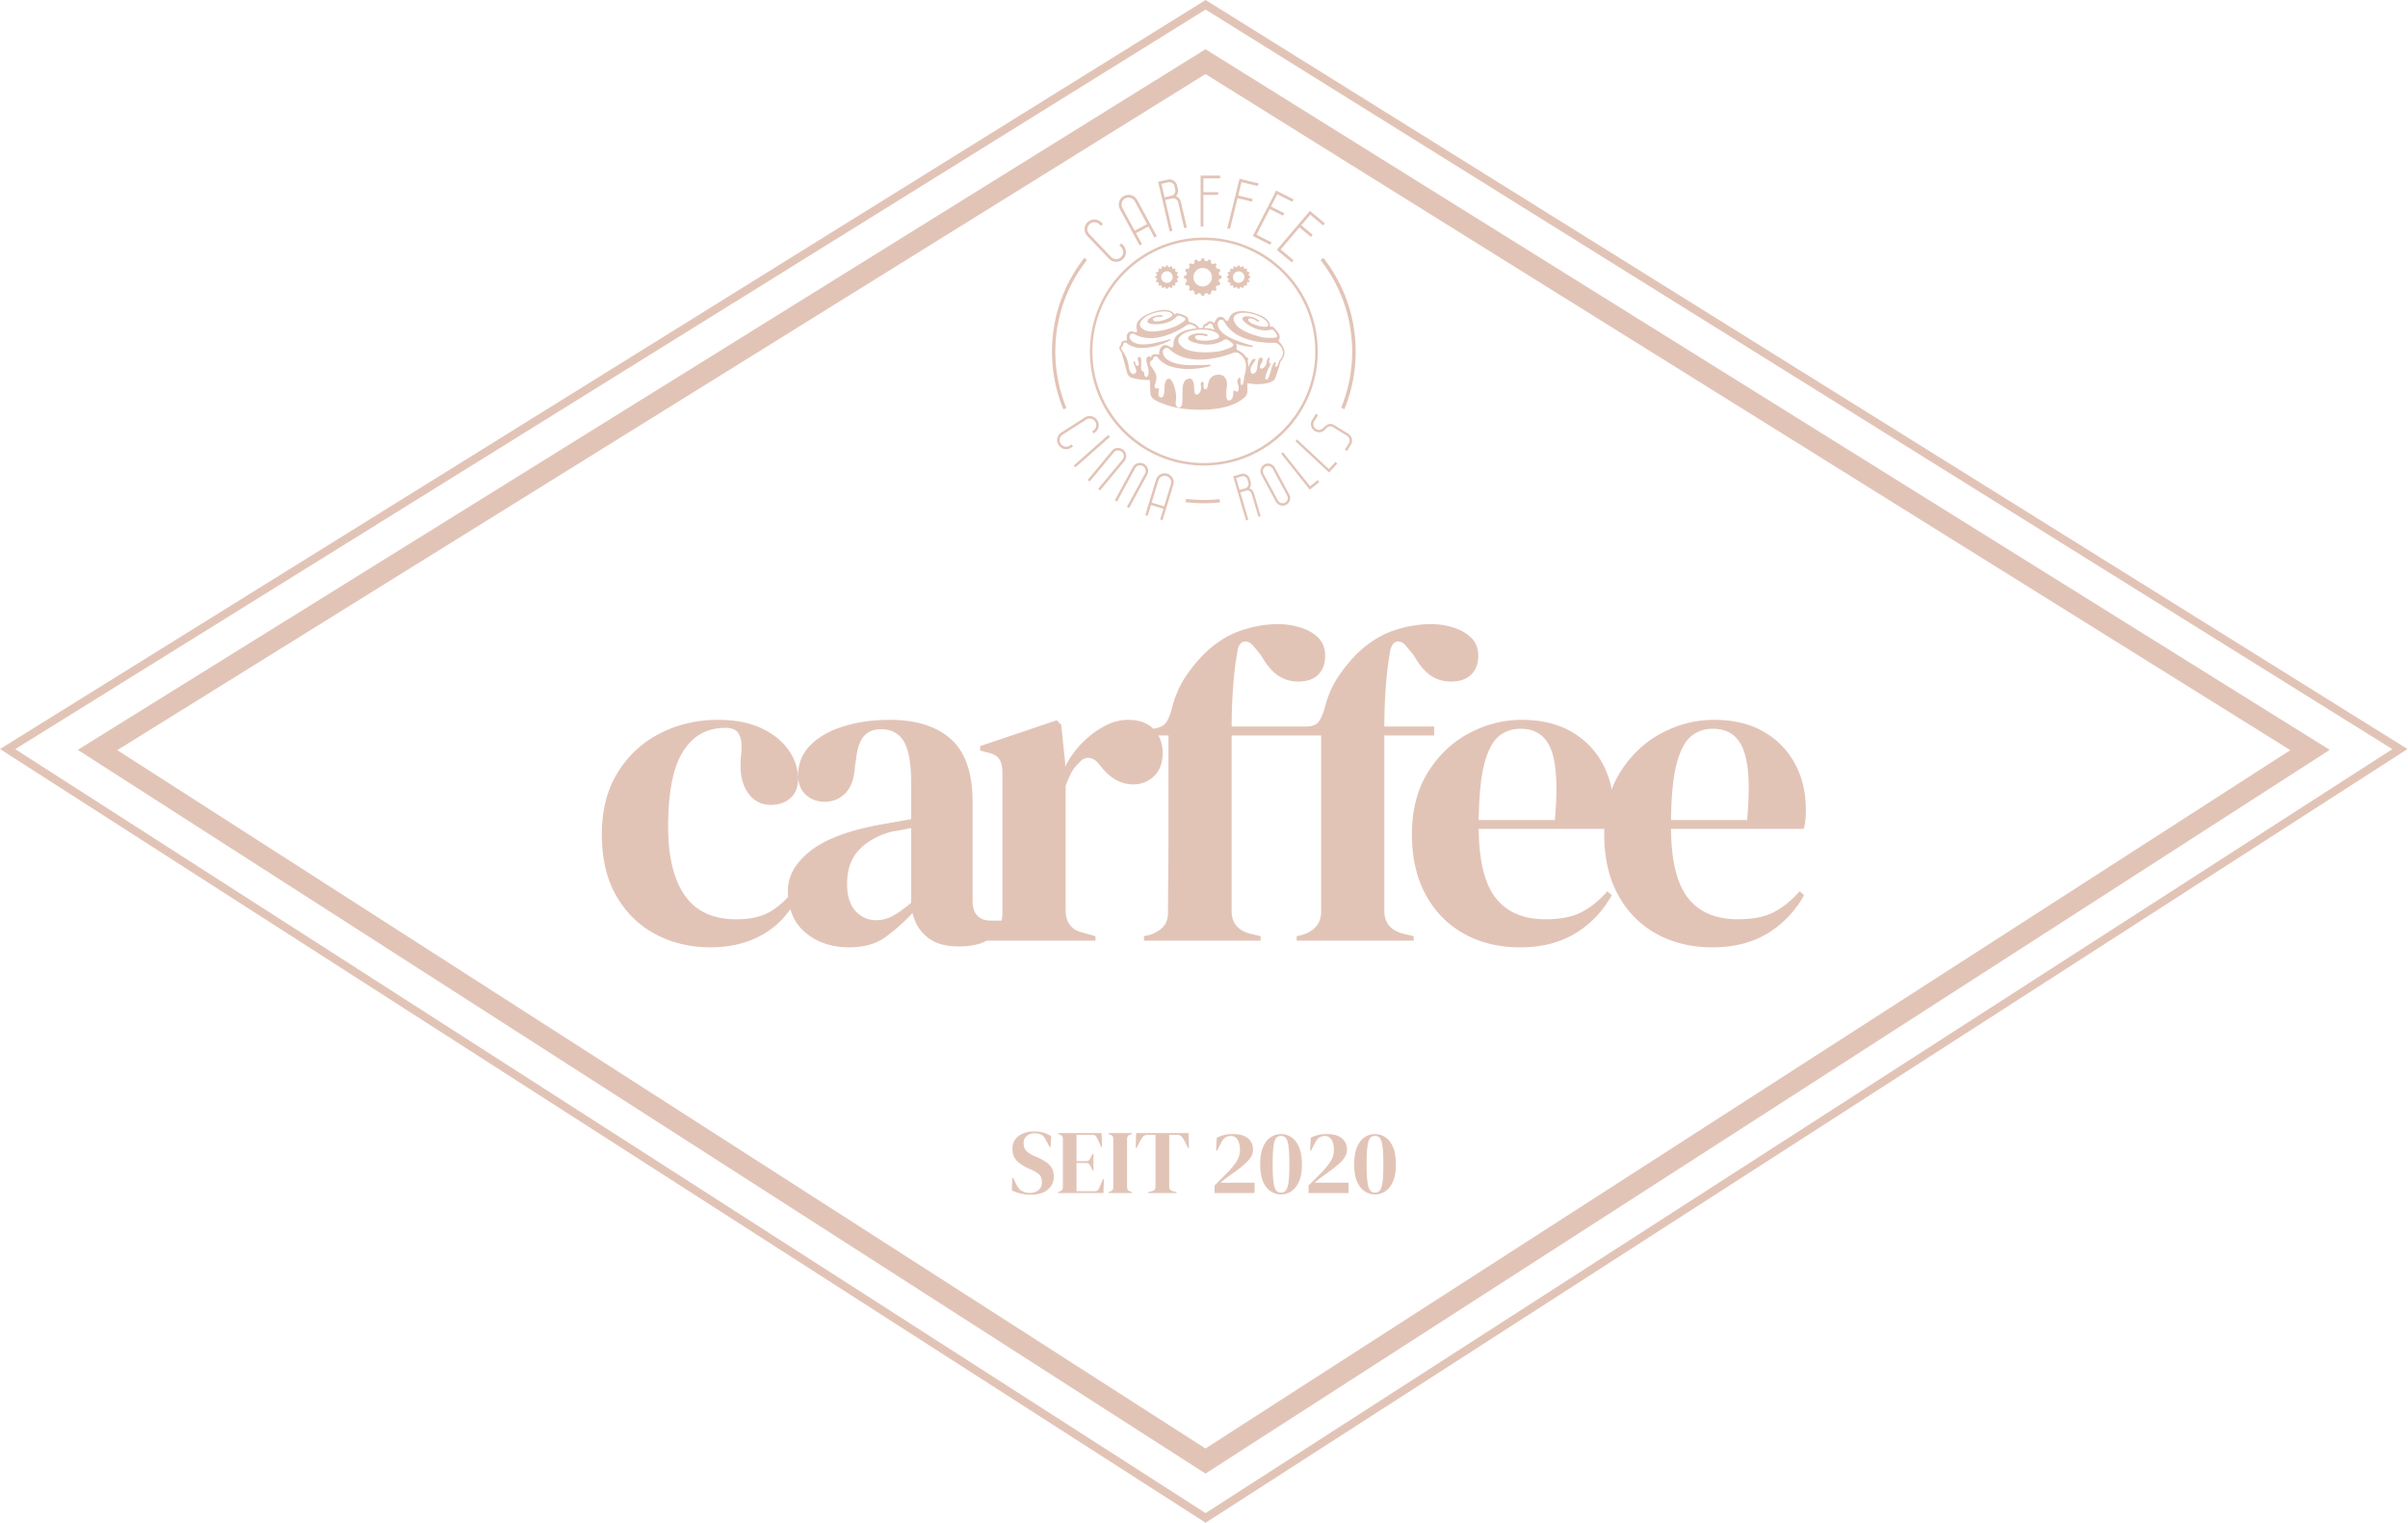 <svg viewBox="0 0 1368 865" xmlns="http://www.w3.org/2000/svg" xml:space="preserve" style="fill-rule:evenodd;clip-rule:evenodd;stroke-linejoin:round;stroke-miterlimit:2"><path d="M585.497 678.635q-2.84 0-5.783-.696c-1.962-.462-3.596-1.079-4.908-1.833l.258-7.021h.517l1.604 3.354a17 17 0 0 0 1.546 2.559c.55.737 1.312 1.312 2.275 1.729a7.4 7.4 0 0 0 1.987.691q.956.186 2.142.184c2.1 0 3.758-.567 4.983-1.7q1.833-1.709 1.834-4.392 0-2.53-1.238-3.95-1.242-1.42-3.979-2.762l-2.117-.93c-2.962-1.308-5.275-2.816-6.946-4.516q-2.505-2.555-2.504-6.792c0-2.033.525-3.783 1.575-5.267q1.574-2.22 4.392-3.408 2.812-1.187 6.579-1.187 2.742 0 5.192.725c1.633.483 3.054 1.133 4.262 1.962l-.312 6.192h-.517l-2.117-3.867q-.88-1.812-1.754-2.562a5.25 5.25 0 0 0-2.012-1.055 8 8 0 0 0-1.242-.283c-.379-.05-.862-.083-1.446-.083q-2.63.002-4.441 1.529c-1.205 1.017-1.805 2.379-1.805 4.104 0 1.754.463 3.158 1.392 4.204q1.393 1.574 4.079 2.817l2.375 1.033c3.309 1.446 5.679 2.988 7.125 4.621 1.446 1.638 2.171 3.742 2.171 6.325q-.001 4.545-3.433 7.408c-2.292 1.913-5.534 2.867-9.734 2.867m15.595-.929v-.516l1.187-.463q.876-.363 1.213-.958c.225-.396.333-.938.333-1.625V647.19q0-1.032-.279-1.625-.287-.592-1.267-.959l-1.187-.462v-.517h24.733l.308 7.95h-.516l-2.217-4.854q-.47-.927-.983-1.496c-.346-.375-.863-.567-1.55-.567h-9.292v14.921h5.521q1.037.001 1.579-.541.537-.539.95-1.471l1.038-2.067h.516v9.296h-.516l-1.038-2.171q-.462-.93-.975-1.467-.518-.544-1.554-.545h-5.521v16.058h10.429q1.032-.002 1.6-.542.568-.544.929-1.521l2.117-4.854h.517l-.309 7.95zm28.658 0v-.516l1.033-.413q1.03-.357 1.367-.983c.225-.413.333-.963.333-1.65V647.19c0-.688-.1-1.238-.308-1.65-.209-.417-.671-.738-1.392-.984l-1.033-.412v-.517h13.27v.517l-1.033.412c-.692.246-1.146.567-1.367.984q-.337.618-.337 1.65v26.954q0 1.03.337 1.625.33.595 1.367 1.008l1.033.413v.516zm22.46 0v-.516l2.116-.517q2.118-.462 2.117-2.579V644.66h-4.388c-1.275 0-2.187.338-2.737 1.005-.55.675-1.138 1.595-1.754 2.766l-1.863 3.613h-.512l.254-8.417h29.796l.208 8.417h-.521l-1.854-3.613c-.587-1.171-1.158-2.091-1.704-2.766-.554-.667-1.467-1.005-2.738-1.005h-4.391v29.434q0 2.118 2.121 2.579l2.112.517v.516zm38.673-24.061.363-7.333q1.544-.875 3.846-1.496 2.3-.623 5.187-.621 4.131 0 6.663 1.163c1.683.775 2.925 1.833 3.716 3.175s1.188 2.854 1.188 4.546q0 3.561-3.459 6.941-3.462 3.382-9.45 7.463c-.758.55-1.654 1.225-2.683 2.012-1.033.796-2 1.567-2.896 2.325h19.367v5.888h-22.721v-4.338a434 434 0 0 0 3.642-3.587c1.187-1.192 2.312-2.317 3.379-3.383 2.479-2.546 4.329-4.813 5.554-6.792q1.832-2.968 1.833-6.379-.002-3.562-1.291-5.754-1.294-2.195-3.875-2.196a5.8 5.8 0 0 0-2.967.804q-1.368.8-2.4 2.758l-2.479 4.804zm36.867 23.805c.858 0 1.592-.225 2.192-.671q.907-.674 1.47-2.429.575-1.756.83-4.879c.17-2.079.258-4.779.258-8.079 0-3.304-.088-6.021-.258-8.134q-.255-3.172-.83-4.933c-.375-1.167-.866-1.979-1.47-2.425-.6-.45-1.334-.671-2.192-.671-.863 0-1.592.221-2.196.671-.604.446-1.092 1.25-1.471 2.4-.379 1.154-.654 2.792-.829 4.904q-.255 3.175-.254 8.188c0 3.3.083 6.008.254 8.104q.261 3.149.829 4.879.567 1.73 1.471 2.404c.604.446 1.333.671 2.196.671m0 1.029q-3.101 0-5.808-1.75c-1.809-1.175-3.263-3.012-4.367-5.529q-1.65-3.77-1.65-9.808c0-4.067.55-7.359 1.65-9.888q1.655-3.799 4.367-5.554 2.707-1.755 5.808-1.754c2.067 0 4 .583 5.808 1.754q2.713 1.756 4.388 5.554c1.121 2.529 1.679 5.821 1.679 9.888q.001 6.039-1.679 9.808c-1.117 2.517-2.579 4.354-4.388 5.529-1.808 1.167-3.741 1.75-5.808 1.75m16.522-24.834.363-7.333q1.544-.875 3.846-1.496 2.3-.623 5.187-.621 4.131 0 6.663 1.163c1.683.775 2.925 1.833 3.716 3.175s1.188 2.854 1.188 4.546q-.001 3.561-3.458 6.941-3.463 3.382-9.45 7.463a135 135 0 0 0-2.684 2.012c-1.033.796-2 1.567-2.896 2.325h19.367v5.888h-22.721v-4.338a434 434 0 0 0 3.642-3.587c1.187-1.192 2.312-2.317 3.379-3.383 2.479-2.546 4.329-4.813 5.554-6.792q1.833-2.968 1.834-6.379 0-3.562-1.292-5.754-1.294-2.195-3.875-2.196a5.8 5.8 0 0 0-2.967.804q-1.368.8-2.4 2.758l-2.479 4.804zm36.867 23.805c.858 0 1.592-.225 2.192-.671q.907-.674 1.471-2.429.574-1.756.829-4.879c.171-2.079.258-4.779.258-8.079 0-3.304-.087-6.021-.258-8.134q-.256-3.172-.829-4.933c-.375-1.167-.867-1.979-1.471-2.425-.6-.45-1.334-.671-2.192-.671q-1.291-.002-2.196.671c-.604.446-1.091 1.25-1.471 2.4-.379 1.154-.654 2.792-.829 4.904q-.255 3.175-.254 8.188c0 3.3.083 6.008.254 8.104q.262 3.149.829 4.879c.38 1.154.867 1.954 1.471 2.404q.904.67 2.196.671m0 1.029q-3.101 0-5.808-1.75c-1.809-1.175-3.263-3.012-4.367-5.529q-1.65-3.77-1.65-9.808c0-4.067.55-7.359 1.65-9.888q1.655-3.799 4.367-5.554 2.707-1.755 5.808-1.754c2.067 0 4 .583 5.808 1.754q2.713 1.756 4.388 5.554c1.121 2.529 1.679 5.821 1.679 9.888q.001 6.039-1.679 9.808c-1.117 2.517-2.579 4.354-4.388 5.529-1.808 1.167-3.741 1.75-5.808 1.75" style="fill:#e2c4b7;fill-rule:nonzero"/><path d="M66.632 426.112 684.84 822.808l616.296-396.696L684.84 42.079zm618.221 410.946L44.178 425.95 684.853 27.958 1323.54 425.95z" style="fill:#e2c4b7;fill-rule:nonzero"/><path d="m8.637 425.537 676.28 433.959L1359.1 425.537 684.917 5.433zm676.284 439.438-1.25-.8L0 425.475l3.104-1.929L684.921 0l1.216.758 681.58 424.717z" style="fill:#e2c4b7;fill-rule:nonzero"/><path d="m610.04 264.393 19.538-17.297.953 1.076-19.539 17.297z" style="fill:#e2c4b7"/><path d="M638.146 255.527c1.958 1.625 2.229 4.512.662 6.396l-13.796 16.616-1.104-.921 13.796-16.612c1.079-1.3.9-3.271-.454-4.4-1.358-1.125-3.363-.963-4.438.337l-13.795 16.617-1.105-.921 13.796-16.612c1.563-1.888 4.479-2.125 6.438-.5m11.711 7.968c2.238 1.213 3.063 3.992 1.892 6.142l-10.3 18.983-1.263-.683 10.304-18.984c.805-1.483.246-3.383-1.304-4.225s-3.483-.291-4.287 1.192l-10.3 18.979-1.263-.683 10.3-18.979c1.171-2.154 3.988-2.954 6.221-1.742M665.2 274.97c.57-1.884-.563-3.946-2.484-4.53-1.962-.595-4.012.505-4.583 2.384l-3.846 12.679 7.067 2.142zm1.375.416-6.121 20.167-1.375-.417 1.866-6.146-7.066-2.145-1.867 6.145-1.375-.416 6.121-20.167c.804-2.65 3.658-4.133 6.367-3.312 2.708.825 4.254 3.641 3.45 6.291m42.632-1.243-.521-1.77c-.404-1.388-1.841-2.18-3.133-1.8l-3.325.975 1.987 6.779 3.325-.975c1.292-.379 2.075-1.821 1.667-3.209m-4.05-4.92c2.029-.596 4.2.65 4.825 2.77l.517 1.771a4.16 4.16 0 0 1-.688 3.675 4.07 4.07 0 0 1 2.554 2.679l3.83 13.059-1.292.379-3.829-13.058c-.396-1.346-1.846-2.18-3.138-1.796l-3.325.975 4.567 15.558-1.292.383-7.346-25.041zm26.044 12.169-8.121-15.05c-.8-1.483-2.65-2.083-4.108-1.296-1.421.767-1.942 2.642-1.142 4.129l8.121 15.05c.8 1.484 2.654 2.08 4.075 1.313 1.459-.783 1.975-2.663 1.175-4.146m-6.437 3.471-8.117-15.05c-1.162-2.154-.408-4.888 1.658-6.004 2.1-1.134 4.8-.263 5.963 1.891l8.121 15.055c1.162 2.154.404 4.887-1.696 6.02-2.067 1.113-4.767.246-5.929-1.912m24.743-11.022-5.42 4.317-16.255-20.417 1.055-.838 15.379 19.317 4.366-3.479zm10.248-10.526-4.72 5.071-19.1-17.775.916-.988 18.075 16.821 3.8-4.087zm6.525-11.531c.887-1.442.387-3.379-1.117-4.309l-7.688-4.741c-3.383-2.084-4.262 2.166-7.104 2.721-1.121.212-2.337.05-3.4-.605-2.15-1.325-2.875-4.125-1.604-6.191l2.225-3.604 1.196.737-2.225 3.604c-.867 1.409-.388 3.384 1.117 4.309 4.133 2.55 5.275-5.338 10.504-2.117l7.687 4.742c2.15 1.329 2.896 4.095 1.604 6.191l-2.22 3.604-1.196-.737zM637.37 114.89q.062-.181.142-.358c.029-.054.054-.112.088-.171a3.6 3.6 0 0 1 .3-.491q.173-.239.379-.45a3.8 3.8 0 0 1 .966-.721q.082-.045.163-.084l.029-.012q.076-.036.158-.071a.1.1 0 0 1 .034-.008q.081-.038.162-.063l.021-.008c.054-.017.108-.038.167-.054q.006.001.012-.004c.054-.013.113-.03.171-.042l.029-.008q.08-.02.167-.034c.008-.004.021-.004.029-.008l.171-.025q.01.001.017-.004c.054-.004.112-.013.166-.017h.025c.054-.008.113-.008.167-.012H641c.05-.005.095-.005.145-.005q.006.006.017.005a2 2 0 0 1 .204.008q.074 0 .142.012h.033l.171.025.046.009q.065.007.129.021.026.007.046.008.086.017.167.042l.029.004q.067.018.141.041l.046.013c.046.017.092.029.138.046q.017.007.029.008l.158.063c.017.004.029.012.046.02l.121.05c.017.009.029.013.046.021l.15.075c.008.004.021.009.029.017l.125.067a.2.2 0 0 1 .046.029l.125.075q.013.005.021.016.073.046.141.096a2 2 0 0 1 .15.109c.013.008.021.02.034.029a2 2 0 0 1 .162.133l.1.096.038.037a3 3 0 0 1 .125.125q.061.064.116.134c.013.008.021.025.034.037q.044.052.087.109l.025.033q.056.071.104.142c.009.012.013.025.021.033a2 2 0 0 1 .104.167q.05.076.092.158l3.458 6.379.9 1.663 2.654 4.9-7.054 3.754-7.012-12.942a4 4 0 0 1-.259-3.217m2.25 10.15.359.659 7.437 13.729.684-.363.687-.366-3.4-6.275 7.054-3.754 3.4 6.275.684-.367.687-.363-11.158-20.595-.088-.155-.025-.045q-.036-.063-.079-.125l-.017-.03-.1-.15q-.012-.013-.025-.033l-.079-.117a.2.2 0 0 1-.029-.037l-.108-.138-.013-.016c-.033-.042-.066-.079-.1-.121q-.014-.019-.033-.038c-.029-.037-.067-.075-.1-.112q-.005-.008-.017-.021c-.037-.042-.079-.083-.116-.121l-.034-.033q-.05-.051-.1-.096c-.008-.012-.021-.021-.029-.029q-.062-.062-.125-.117c-.008-.008-.021-.016-.029-.021-.033-.033-.071-.062-.104-.091-.013-.013-.025-.021-.038-.034a3 3 0 0 1-.129-.1q-.004-.005-.008-.004c-.042-.033-.088-.071-.138-.1a.2.2 0 0 0-.037-.029l-.113-.079q-.016-.008-.033-.021l-.142-.087a.1.1 0 0 0-.033-.021q-.056-.038-.117-.071-.018-.013-.037-.021a3 3 0 0 0-.15-.083c-.004-.004-.013-.004-.017-.009q-.07-.036-.133-.066c-.017-.009-.029-.017-.046-.021l-.129-.063q-.013-.007-.025-.008c-.05-.025-.104-.046-.154-.067q-.025-.008-.042-.016-.062-.027-.125-.046a.1.1 0 0 0-.042-.017q-.076-.03-.158-.054l-.029-.008a2 2 0 0 0-.134-.042l-.045-.017q-.074-.019-.155-.037-.004-.005-.008-.004a1 1 0 0 0-.167-.038l-.045-.012-.13-.025c-.012-.004-.025-.004-.037-.009-.054-.008-.113-.02-.167-.025-.012-.004-.025-.004-.037-.008l-.134-.017c-.016 0-.033-.004-.045-.004a3 3 0 0 0-.171-.016h-.013l-.154-.013h-.05q-.071-.005-.142-.004h-.029a1 1 0 0 0-.171 0h-.05c-.033 0-.062.004-.095.004l-.059.004q-.042-.001-.091.004c-.017 0-.038.005-.055.005q-.05.007-.1.008-.024.005-.05.004a1 1 0 0 1-.129.017c-.004 0-.012.004-.021.004a2 2 0 0 0-.145.021c-.013.004-.03.004-.042.008q-.056.01-.104.021a.2.2 0 0 0-.054.008c-.034.009-.063.013-.096.021-.017.004-.038.008-.054.013q-.05.013-.092.02a.3.3 0 0 1-.058.017l-.096.025q-.026.005-.05.017l-.134.037-.008.004-.146.05q-.022.006-.046.017c-.033.013-.066.021-.1.038q-.024.007-.05.02a1 1 0 0 0-.091.034.4.4 0 0 0-.054.025q-.05.019-.092.037l-.054.025c-.029.017-.063.029-.096.046a4.6 4.6 0 0 0-.783.467 5 5 0 0 0-.83.721c-.062.066-.125.133-.179.204-.062.066-.116.137-.171.208q-.082.105-.158.217-.114.168-.217.337a5.56 5.56 0 0 0-.087 5.45zm20.198-20.59 3.9-.891q.071-.018.142-.029c.016-.005.033-.005.05-.009l.091-.012c.021-.004.042-.004.063-.009l.079-.008h.067q.038-.005.075-.004h.183q.045.005.083.004.03.005.054.004l.08.013.054.004.079.012a.2.2 0 0 0 .054.009l.079.016.05.013a1 1 0 0 1 .088.021l.041.012c.042.009.084.025.125.038l.017.004.108.037c.013.009.03.013.042.021l.079.029q.027.013.046.025.037.014.075.034l.046.021.071.037.046.025.07.042c.017.008.03.021.046.029q.037.02.075.046.014.012.034.025c.037.025.07.05.108.075l.012.012.092.071c.008.008.021.021.033.029q.03.03.067.059l.038.037.058.054.037.038c.017.021.038.037.055.058l.037.042.05.062q.02.019.033.038l.059.071.025.037q.037.051.075.108.004.001.008.009l.063.104c.008.012.016.029.025.042.012.025.029.05.041.079a.3.3 0 0 1 .025.046l.063.125q.014.037.033.075.008.024.021.05c.008.029.021.054.029.083.004.017.013.033.017.05a1 1 0 0 1 .029.087l.012.046.038.134.462 1.995q.069.295.075.584a2.92 2.92 0 0 1-1.32 2.496 2.8 2.8 0 0 1-.913.387l-3.9.892zm1.587 13.671 3.109 13.354 1.516-.345-3.116-13.384-.425-1.821-.538-2.32 3.9-.896.138-.025c.016-.004.029-.004.046-.009l.095-.012.055-.008c.029 0 .058-.005.087-.005q.027-.005.058-.004c.025 0 .046-.004.071-.004h.142c.021 0 .037.004.058.004l.075.004c.021 0 .042.005.059.005l.075.008c.02.004.041.004.058.008l.075.013c.021.004.037.008.058.008q.036.011.079.017l.05.012.096.025.042.013c.037.012.079.025.112.037l.055.017.07.025.055.025.07.029c.017.004.038.017.055.025q.03.011.062.029l.058.029.063.034.054.029.063.037.05.03c.025.016.045.033.07.045l.038.03q.055.038.104.075l.042.029.062.054c.017.012.029.025.046.037l.054.05.046.038.05.054a.2.2 0 0 1 .042.042.3.3 0 0 1 .054.054c.012.012.025.029.037.042l.05.058a.4.4 0 0 0 .038.042l.054.07.025.038c.029.033.054.071.079.104l.017.029q.024.037.054.088l.025.041.042.071.025.05q.02.038.033.071l.025.05c.013.025.021.05.033.075q.008.024.021.054l.029.075c.005.009.005.017.009.021l.008.029q.018.044.029.088l.013.041q.02.07.033.134l.358 1.525.784 3.379 2.283 9.804 1.517-.35-3.042-13.058-.383-1.646q-.018-.088-.042-.171a4.3 4.3 0 0 0-.629-1.325 4.6 4.6 0 0 0-2.063-1.625l.088-.1a4.6 4.6 0 0 0 1.075-2.558q.01-.132.017-.271v-.275a4.4 4.4 0 0 0-.113-.833l-.154-.667-.308-1.329-.046-.175c-.004-.013-.004-.021-.009-.029l-.05-.163-.008-.033c-.021-.054-.037-.109-.058-.159q-.007-.012-.009-.025c-.02-.058-.045-.112-.066-.166l-.075-.163-.013-.021-.075-.15q-.005-.014-.016-.029a2 2 0 0 0-.08-.146l-.016-.02-.088-.146q-.004 0-.008-.009-.042-.069-.092-.133l-.016-.025q-.052-.067-.096-.129l-.025-.029-.1-.125a.1.1 0 0 1-.021-.025c-.038-.038-.071-.079-.108-.117l-.013-.012q-.051-.056-.108-.113l-.025-.025-.113-.108c-.008-.009-.021-.017-.029-.025l-.117-.104-.029-.021a2 2 0 0 0-.116-.096c-.009-.004-.017-.013-.021-.017q-.064-.043-.121-.087l-.033-.021-.125-.088q-.019-.007-.038-.02a1 1 0 0 0-.129-.08q-.014-.01-.033-.02l-.13-.075-.025-.013a2 2 0 0 1-.166-.083l-.142-.063q-.018-.005-.037-.016c-.046-.021-.096-.038-.142-.059l-.033-.012-.146-.05c-.009-.004-.017-.004-.025-.009l-.146-.045q-.014-.001-.033-.009c-.05-.012-.1-.029-.15-.041l-.038-.009c-.05-.012-.104-.025-.154-.033l-.033-.008-.163-.025q-.006-.006-.012-.005l-.163-.02q-.012.001-.029-.005l-.163-.012c-.012 0-.02 0-.033-.004l-.167-.004h-.025a1 1 0 0 0-.175 0h-.037q-.038-.001-.075.004h-.017a4.3 4.3 0 0 0-.762.104l-5.417 1.242 3.033 13.02zm20.689-4.457v.558l.008 14.471h1.558l-.012-17.992h2.817l5.633-.008v-1.558l-8.45.008-.004-3.917v-3.916l9.562-.013-.004-1.558-11.117.012zm15.146 16.006 1.512.366 2.875-11.65.196-.791.45-1.813.792-3.221 2.737.663 5.471 1.325.375-1.517-8.208-1.983 1.879-7.617 9.287 2.25.375-1.512-10.8-2.617zm27.745-21.415-13.233 25.808 9.912 4.987.713-1.391-8.525-4.288 7.512-14.65 7.533 3.792.713-1.392-7.533-3.791 3.583-6.984 8.525 4.288.712-1.388zm.366 33.653 8.496 7.104 1.013-1.187-7.305-6.113 7.105-8.337 1.237-1.45 2.358-2.767 6.455 5.4 1.016-1.192-6.458-5.4 5.104-5.991 7.304 6.112 1.017-1.192-8.496-7.104zm-41.44-5.509c-34.908 0-63.308 28.4-63.308 63.308 0 34.913 28.4 63.313 63.308 63.313s63.309-28.4 63.309-63.313c0-34.908-28.4-63.308-63.309-63.308m0 128.033c-8.737 0-17.212-1.712-25.191-5.087a64.5 64.5 0 0 1-20.575-13.871 64.6 64.6 0 0 1-13.871-20.571c-3.375-7.979-5.088-16.458-5.088-25.196 0-8.737 1.713-17.212 5.088-25.192a64.5 64.5 0 0 1 13.871-20.57 64.4 64.4 0 0 1 20.575-13.871c7.979-3.375 16.454-5.088 25.191-5.088 8.738 0 17.213 1.713 25.192 5.088a64.5 64.5 0 0 1 20.575 13.871 64.5 64.5 0 0 1 13.871 20.57c3.375 7.98 5.083 16.455 5.083 25.192s-1.708 17.217-5.083 25.196a64.6 64.6 0 0 1-13.871 20.571 64.5 64.5 0 0 1-20.575 13.871c-7.979 3.375-16.454 5.087-25.192 5.087" style="fill:#e2c4b7;fill-rule:nonzero"/><path d="M727.261 204.276c-1 1.104-.779 2.15-1.433 3.254-.7 1.175-1.888 1.155-1.3-.345.241-.621.254-1.013.187-1.255a.39.39 0 0 0-.642-.183c-2.02 1.817-2.633 9.938-4.583 9.904-2.375-.041 2.429-8.987 2.429-8.987-1.837-.763-.387-2.129-.508-3.084-.117-.954-1.642-.179-1.779 1.992-.142 2.171-2.217 4.342-3.413 3.692-1.191-.65.3-2.625.917-3.888s-.033-2.804-1.371-2.079c-1.337.725-1.258 3.883-1.692 6.404s-3.258 3.917-3.645.821c-.388-3.096 4.254-6.412 2.408-6.667-1.571-.212-2.917 2.905-3.717 4.775.067-1.312-.004-2.579-.346-3.779l.038-.079c.846-1.779-.175-1.717-.717-1.583-.862-1.575-2.354-3.004-4.812-4.229a1.344 1.344 0 0 1-.738-1.455 3.3 3.3 0 0 0-.337-2.212c3.471 1.1 6.787 1.604 9.191 1.812.4.034.538-.591.155-.708-1.83-.567-4.65-1.337-8.771-2.862-10.159-3.763-11.538-8.25-10.792-10.467.163-.488.421-.833.721-1.079.867-.721 2.167-.404 2.687.591 6.275 11.95 23.796 12.292 28.621 12.15 1.084-.029 2.042.496 2.809 1.263 2.891 2.875 2.033 5.7 1.27 7.117a5.8 5.8 0 0 1-.837 1.166m-20.308 9.425c-.538 2.988-.538 5.179-1.621 4.984-1.084-.2.179-5.58-1.625-3.788s.183 3.188 0 6.175c-.117 1.942-1.375 1.446-2.246.858a.509.509 0 0 0-.792.421c.004 3.329-.775 5.275-2.733 5.096-1.879-.175-1.175-6.354-.958-7.979q.062-.44.087-.883l.013-.171c.012-.359.075-6.392-5.817-5.509-6.221.934-4.329 7.967-6.133 8.167s-1.442-1.992-1.263-3.187c.179-1.196-2.162-1.792-1.621 1.195.538 2.988-1.266 5.575-2.887 4.98-1.625-.596.041-8.921-3.429-8.963-4.046-.05-4.146 4.779-4.146 8.367 0 3.583 0 7.166-1.084 7.766-1.083.596-3.32.15-2.704-3.583.788-4.808-1.775-12.692-3.971-12.55-1.979.129-2.525 3.188-2.525 6.375 0 3.183-.954 5.033-2.704 3.983-1.046-.629-.604-3.358-.321-4.608a.287.287 0 0 0-.379-.333c-.841.308-2.925.333-1.825-2.429 1.896-4.78-.591-7.225-.85-7.896-.021-.059-.696-1.046-.729-1.1-.304-.484-2.929-3.3 0-4.584.404-.179.396-.945.542-1.229.55-1.058 2.05-1.108 2.646-.079 1.175 2.025 4.52 3.833 5.45 4.308q.23.12.475.213c8.541 3.183 18.283 1.679 23.641.292.492-.13.384-.859-.125-.838-2.233.088-5.633.338-10.758.258-12.625-.2-15.879-4.595-15.921-7.325a2.7 2.7 0 0 1 .371-1.466c.675-1.129 2.225-1.284 3.187-.392 11.53 10.708 30.93 4.288 36.18 2.263 1.175-.455 2.545-.434 3.575.295 6.012 4.25 3.475 10.275 3 12.896m-56.105.35c-1.087-.537-.85-2.783-.85-2.783-3.525-.371-.154-8.154-2.604-8.483-.104-.005-.208-.005-.308-.009-2.279.446 1.779 5.154-1.304 4.988-.792-.042-.988-3.609-1.675-2.438-.692 1.171 2.271 5.017 1.146 6.392-1.121 1.375-3.509 1.179-4.1-3.954-.434-3.721-2.309-6.825-3.309-8.25-.729-.746-1.441-1.896-.016-2.954.295-.221.141-.838.208-1.096.25-.959 1.45-1.279 2.125-.554 1.321 1.412 4.346 2.254 5.196 2.466.141.038.279.063.421.084 7.483.987 15.07-2.03 19.15-4.146.345-.179.133-.763-.242-.659-1.788.484-4.488 1.317-8.642 2.205-10.241 2.183-13.687-.767-14.229-2.963-.117-.479-.083-.9.029-1.254.338-1.038 1.563-1.45 2.504-.908 11.305 6.512 25.788-2.28 29.659-4.892.862-.583 1.975-.821 2.941-.425 1.33.546 2.292 1.258 2.988 2.054-6.275.571-9.55 2.388-11.238 3.929a6.1 6.1 0 0 0-1.087 1.317c-.521.842-.8 1.808-.879 2.792l-.154 1.995c-.146.734-.742 1.113-1.488.742-.167-.083-1.333-.829-1.55-.929-1.212-.55-2.421-.188-2.421-.188-2.029.725-2.479 3.021-2.579 4.009a4 4 0 0 0-.008.646c.029.879-.992.545-1.592.416-.687-.146-1.779-.05-2.712.879-.246.246-.33.725-.567 1.188-.154-.583-.454-.971-1.092-.813-1.896.467-1.458 2.538-.441 6.034 1.016 3.491.045 6.216-1.28 5.562m-2.62-31.516c.504-.755 1.995-3.009 7.35-4.692 6.562-2.063 10.812-.429 10.408 1.246s-9.063 4.612-10.713 2.933c-.962-.975.371-1.567 1.65-1.892.809-.204 1.65-.229 2.484-.162.383.029.841-.038 1.15-.425.612-.771-2.525-.65-4.6-.05-3.929 1.142-7.271 4.837 1.316 4.683 6.3-.116 9.809-2.837 11.146-4.296a1.8 1.8 0 0 1 1.925-.487c1.254.442 3.042 1.175 3.079 1.779.059.938-2.175 2.242-4.254 3.508-1.921 1.171-9.771 4.021-15.908 3.559-1.221-.092-2.421-.425-3.483-1.025-1.513-.859-3.092-2.384-1.55-4.679m44.279 9.041c-.929 1.859-11.896 2.975-13.384.559-.866-1.409.859-1.746 2.45-1.78 1.009-.02 2.005.175 2.963.48.442.137 1 .183 1.467-.188.929-.742-2.792-1.45-5.392-1.3-4.925.279-9.85 3.717.279 5.854 7.438 1.571 12.296-.683 14.267-2.033a2.17 2.17 0 0 1 2.391-.054c1.359.858 3.259 2.204 3.138 2.925-.183 1.116-3.158 2.046-5.946 2.975-2.575.858-12.571 2.083-19.662-.117-1.413-.437-2.73-1.154-3.817-2.15-1.546-1.412-2.988-3.633-.558-5.917.795-.745 3.158-3 9.908-3.529 8.271-.65 12.825 2.417 11.896 4.275m-6.584-6.646c.38-.029.588-.65.788-.837.75-.7 1.975-.317 2.167.692.158.85.658 1.783 1.225 2.625-1.413-.58-3.317-1-5.875-1.084.095-.7.52-1.308 1.695-1.396m16.855-6.495c.854-.375 3.408-1.521 9.02-.025 6.875 1.833 9.688 5.612 8.405 6.85-1.284 1.241-10.471-.988-10.988-3.367-.296-1.388 1.196-1.163 2.488-.738.825.271 1.575.709 2.262 1.23.321.241.758.437 1.242.266.962-.333-1.846-1.966-3.992-2.587-4.062-1.179-9.029.196-1.446 4.816 5.571 3.392 10.142 2.955 12.121 2.421a1.87 1.87 0 0 1 1.95.642c.854 1.083 2.008 2.712 1.704 3.262-.466.846-3.137.75-5.658.709-2.325-.042-10.763-1.9-15.871-5.704-1.017-.759-1.879-1.709-2.475-2.83-.846-1.579-1.379-3.791 1.238-4.945m24.054 15.812a1.144 1.144 0 0 1-.184-1.379c.396-.679.7-1.813-.179-3.308-1.483-2.521-3.233-3.805-3.233-3.805s-.463-.42-1.067-.22c-.304.1-.625-.105-.633-.417-.042-1.654-1.163-5.017-8.896-7.258-5.929-1.721-9.425-1.175-11.354-.363a5.3 5.3 0 0 0-1.254.75c-.659.529-1.159 1.225-1.504 1.996l-.692 1.558c-.321.55-.913.684-1.413.175-.112-.116-.841-1.05-.991-1.191-.821-.788-1.904-.842-1.904-.842-1.846.004-2.863 1.725-3.221 2.487a4 4 0 0 0-.192.521c-.225.713-.954.15-1.404-.121-.517-.316-1.425-.55-2.446-.066-.404.191-.671.941-1.429 1.175-1.363.425-1.546 1.508-1.546 2.375-.612 0-1.262.016-1.946.058-.962-1.492-2.562-2.667-5.283-3.321a1.11 1.11 0 0 1-.863-1.037c-.029-.763-.366-1.854-1.862-2.625-2.517-1.3-4.613-1.446-4.613-1.446s-.595-.104-.987.371c-.192.241-.563.241-.729-.013-.892-1.337-3.554-3.516-11.025-1.346-5.729 1.671-8.3 3.934-9.454 5.605a5 5 0 0 0-.634 1.262c-.266.779-.312 1.613-.191 2.425l.241 1.638c.025.62-.391 1.037-1.062.875-.15-.034-1.229-.421-1.425-.463-1.079-.217-1.992.3-1.992.3-1.504.963-1.442 2.9-1.337 3.717.02.179.066.354.112.525.188.704-.7.625-1.208.629-.584.012-1.45.292-2.029 1.217-.234.37-.059 1.12-.559 1.712-1.216 1.438-.004 2.754.417 3.4.229.35.392.738.504 1.138l3.017 11.02a3.96 3.96 0 0 0 2.654 2.634c2.442.729 5.812 1.337 10.187 1.279l.309 7.425a4.76 4.76 0 0 0 2.408 3.812c4.85 2.755 13.375 5.846 27.058 5.642 13.696-.208 20.642-3.892 24.1-7.087a5 5 0 0 0 1.605-3.796c-.021-1.163-.05-2.696-.08-4.204 6.613 1.162 10.98.32 13.725-.85a4.3 4.3 0 0 0 2.375-2.596c.567-1.721 1.463-4.425 2.055-6.213.337-1.012.404-2.316.95-2.946 2.566-2.941 3.033-6.77-.896-10.808m-87.173-51.14a5.54 5.54 0 0 0-1.538-3.704l-1.079-1.133-1.133 1.058 1.079 1.133a4 4 0 0 1 1.104 2.679 3.95 3.95 0 0 1-.962 2.667q-.133.152-.284.292c-.046.046-.096.087-.146.133l-.05.038-.104.083c-.021.017-.041.029-.062.046l-.096.071c-.021.016-.046.029-.067.045-.033.021-.062.042-.096.059l-.07.046c-.034.016-.063.037-.096.054l-.071.037-.1.05q-.038.019-.071.038l-.1.046-.075.029a1 1 0 0 1-.104.041l-.071.03c-.037.012-.071.02-.108.033l-.071.025c-.038.008-.075.021-.113.029a.3.3 0 0 1-.07.021c-.038.008-.075.021-.117.029l-.063.013-.141.025q-.024.007-.042.008c-.062.012-.125.017-.187.025-.013 0-.025.004-.042.004l-.142.013q-.037-.001-.066.004l-.1.004h-.05q-.09.001-.171-.004h-.021q-.087 0-.179-.009h-.004c-.063-.008-.121-.012-.18-.02h-.012q-.087-.012-.175-.03-.007.001-.021-.004-.08-.013-.167-.033l-.025-.004q-.081-.018-.162-.042c-.008-.004-.021-.004-.029-.008l-.159-.05a2 2 0 0 1-.187-.067l-.025-.008q-.08-.03-.163-.067-.006-.005-.012-.004-.08-.04-.163-.079c-.004 0-.004-.004-.008-.004a2 2 0 0 1-.158-.084l-.021-.012q-.075-.043-.15-.092l-.025-.012-.142-.096-.025-.017c-.05-.033-.096-.071-.141-.104l-.021-.017a2 2 0 0 1-.142-.116q-.008-.006-.017-.017l-.137-.121-.013-.012q-.068-.068-.137-.142l-1.063-1.113-7.158-7.525-3.392-3.562-.716-.754a4.02 4.02 0 0 1-1.117-2.667 3.8 3.8 0 0 1 .096-.95 3.95 3.95 0 0 1 1.158-2.021q.005-.002.004-.004.07-.062.146-.125.026-.024.05-.042.05-.042.1-.079.031-.025.063-.046.045-.036.091-.066.036-.027.071-.046.043-.032.092-.063c.025-.012.046-.029.071-.041.033-.017.062-.038.091-.054l.075-.038.096-.05.075-.037c.034-.013.063-.03.096-.042.025-.013.054-.021.079-.033l.096-.038c.025-.008.054-.021.079-.029.034-.013.067-.021.1-.033q.036-.013.079-.025.05-.018.1-.03.044-.013.08-.02l.108-.025q.037-.012.075-.017c.037-.008.079-.017.117-.021l.066-.012q.076-.014.146-.021l.038-.004q.093-.012.187-.017.03-.005.054-.004l.121-.004h.213c.066.004.133.004.2.012q.013-.001.033.004a3 3 0 0 1 .233.025c.046.009.088.013.134.021q.037.005.075.017c.041.008.079.012.12.025l.084.021q.056.01.112.029c.029.004.054.016.084.025.037.008.07.021.108.033.029.008.058.021.083.029q.058.018.109.042l.083.033a1 1 0 0 1 .104.046l.083.038.105.05q.04.023.079.041l.1.059q.043.022.079.045l.1.063.075.05q.05.038.1.071.033.03.071.054l.1.079q.031.024.062.054c.038.029.071.063.109.096l.054.046.15.15.75.792 1.15-1.046-.767-.804-.137-.138q-.038-.038-.075-.071c-.013-.012-.025-.029-.042-.041q-.03-.03-.067-.059a.4.4 0 0 0-.046-.041q-.03-.03-.062-.055l-.05-.045-.063-.05c-.02-.013-.037-.03-.054-.042l-.062-.05c-.017-.013-.038-.025-.054-.042-.021-.012-.042-.029-.063-.041q-.027-.025-.054-.042c-.021-.017-.042-.029-.063-.046l-.058-.037c-.021-.013-.042-.03-.062-.042l-.059-.038-.062-.037q-.033-.019-.059-.038-.036-.019-.066-.037-.03-.02-.059-.033c-.02-.013-.045-.025-.066-.038l-.059-.033-.07-.034q-.027-.017-.059-.029-.057-.031-.121-.062-.03-.012-.062-.029a.3.3 0 0 1-.067-.03l-.066-.025a.4.4 0 0 0-.067-.029l-.063-.025-.066-.025c-.021-.008-.046-.016-.067-.025l-.067-.025-.066-.025q-.03-.007-.067-.021c-.021-.008-.046-.012-.067-.02-.02-.009-.045-.013-.066-.021a.4.4 0 0 1-.067-.021c-.025-.004-.046-.013-.067-.017a.4.4 0 0 0-.07-.016c-.021-.009-.046-.013-.067-.017a.4.4 0 0 0-.067-.017l-.071-.016c-.02-.005-.045-.009-.066-.017l-.071-.013-.067-.012-.075-.013q-.031-.007-.062-.008l-.079-.012a.2.2 0 0 0-.059-.009q-.063-.011-.133-.016-.019.001-.038-.005l-.104-.008c-.016 0-.037-.004-.054-.004l-.083-.004q-.032-.005-.063-.004c-.025 0-.05-.005-.079-.005h-.35q-.027-.001-.054.005-.037-.001-.075.004h-.054l-.079.008q-.026-.001-.05.004l-.088.009c-.012 0-.029 0-.042.004l-.112.012h-.017c-.041.009-.083.013-.129.021l-.042.008-.083.013q-.03.007-.054.008c-.025.004-.05.013-.075.017l-.054.012-.071.013-.058.017a.3.3 0 0 0-.067.016l-.063.013c-.02.008-.041.012-.066.021q-.027.005-.059.016c-.02.004-.041.013-.062.017l-.063.021a.3.3 0 0 0-.062.021l-.063.016-.062.025c-.021.009-.038.013-.058.021l-.067.025c-.017.008-.038.013-.054.021l-.071.029-.05.021q-.043.016-.079.033a.2.2 0 0 0-.042.021 1 1 0 0 0-.117.054l-.041.017q-.04.024-.079.042l-.05.025-.067.037-.05.025-.067.038-.05.029-.062.037c-.021.013-.038.021-.054.034l-.063.037c-.017.013-.033.021-.05.033-.021.013-.042.03-.062.042-.017.013-.034.021-.05.033q-.033.025-.059.042l-.05.038q-.031.02-.062.045l-.046.034-.063.05-.045.033c-.021.017-.042.038-.063.054-.017.013-.029.021-.042.034a1 1 0 0 0-.07.062c-.013.008-.021.017-.034.029l-.1.092a5.43 5.43 0 0 0-1.733 3.992c-.004.045 0 .087 0 .133q0 .13.012.267.015.195.042.395a5.57 5.57 0 0 0 1.483 3.042l.684.717 3.612 3.8 1.317 1.379 5.662 5.95 1.055 1.108q.048.058.104.109.016.02.033.033l.075.071.042.041.066.059c.013.012.03.029.046.041q.031.03.063.055a.4.4 0 0 0 .05.041l.062.054c.017.013.038.025.054.042l.063.05.054.038q.032.025.063.045l.054.042.062.042q.03.024.059.041.03.018.062.042l.058.038.063.037.058.038.067.037.058.033.067.038c.021.008.037.021.058.029q.038.024.071.042a.4.4 0 0 1 .054.025l.125.062.059.025.07.034.063.025q.037.014.067.029l.066.025c.021.008.046.016.067.025l.133.05a.4.4 0 0 0 .067.021l.067.025q.03.007.066.02l.067.021c.021.004.046.013.067.017.02.008.045.012.066.021.025.004.046.012.067.016a.4.4 0 0 0 .071.017c.021.008.046.013.066.017.025.004.046.012.071.016l.067.013q.036.01.071.017l.066.012.075.013c.021.004.042.004.063.008l.083.012c.017.005.038.005.054.009.046.004.092.012.138.016h.025l.112.013.05.004c.03 0 .059.004.088.004l.058.004c.029 0 .054 0 .084.005h.35l.054-.005q.037.001.075-.004h.054l.079-.008q.025.001.05-.004l.083-.009q.024.001.046-.004l.104-.012h.025c.042-.009.084-.013.125-.021a.2.2 0 0 0 .05-.008l.08-.013.054-.012.071-.013.062-.012q.03-.006.067-.017l.058-.013a.3.3 0 0 0 .067-.016.4.4 0 0 0 .062-.017.3.3 0 0 0 .063-.017.4.4 0 0 0 .062-.016c.021-.004.042-.013.063-.017.021-.008.041-.012.062-.021.021-.008.042-.012.063-.021q.031-.007.062-.02l.063-.021c.016-.009.037-.013.058-.021l.063-.025.058-.021a.3.3 0 0 0 .067-.029l.058-.021c.021-.008.042-.021.067-.029l.05-.025q.061-.024.116-.054l.05-.025q.036-.014.071-.034l.05-.025.067-.037.054-.029c.021-.013.042-.021.062-.034.017-.012.034-.02.055-.033q.025-.017.058-.033c.017-.013.037-.021.054-.034l.058-.037q.03-.02.055-.033.031-.025.058-.042.03-.02.054-.033l.058-.042.05-.038.063-.045c.012-.013.029-.021.046-.034l.062-.05a.2.2 0 0 1 .046-.033l.063-.054c.012-.013.029-.025.041-.034q.036-.03.071-.062l.033-.029c.034-.029.067-.063.1-.092.384-.358.705-.758.963-1.187.071-.117.133-.238.196-.359q.089-.18.166-.366a5.5 5.5 0 0 0 .409-2.213m-16.282 95.603c-1.525-2.383-4.659-3.108-6.992-1.617l-13.529 8.646c-2.334 1.492-2.988 4.642-1.463 7.025 1.525 2.388 4.654 3.113 6.988 1.617l1.183-.754-.771-1.213-1.183.759c-1.692 1.083-3.95.529-5.033-1.167-1.105-1.725-.638-3.975 1.054-5.054l13.529-8.65c1.692-1.079 3.929-.563 5.033 1.166 1.084 1.692.638 3.975-1.054 5.055l-.725.462.796 1.196.7-.446c2.333-1.492 2.992-4.637 1.467-7.025m-7.326-92.252-.034.045-.012-.008q-.668.852-1.317 1.717l-.008.012a86 86 0 0 0-10.254 17.909 85.5 85.5 0 0 0-6.75 31.37 75 75 0 0 0-.029 2.18v.025q.001.542.008 1.079c0 .121.004.237.004.358l.013.721.012.421.021.654c.008.146.012.296.021.442l.025.629.025.458.033.613c.013.154.021.308.033.462q.018.301.042.608c.008.155.025.305.033.459l.05.608c.013.154.03.304.042.458q.027.302.058.609.02.225.046.45l.063.612c.016.146.037.292.054.442q.033.307.071.621c.016.141.037.287.054.429.029.208.054.421.083.629q.033.211.059.417.048.323.091.641l.063.405c.033.216.066.437.104.654l.062.387.113.667c.021.125.046.246.067.371l.125.683c.02.117.045.233.066.35l.138.704c.021.109.046.217.066.325l.15.729c.021.096.046.196.067.296q.08.38.167.754l.062.271a52 52 0 0 0 .242 1.017l.2.812q.024.105.054.205.107.425.221.845c.012.059.029.113.042.167l.245.888c.013.037.021.079.034.12q.132.465.271.93a91 91 0 0 0 .316 1.054c.004.008.004.012.004.021.775 2.5 1.671 4.97 2.675 7.408l1.692-.883a83 83 0 0 1-2.175-5.917q-.03-.077-.054-.154c-.083-.267-.171-.534-.254-.8a5 5 0 0 0-.071-.238q-.113-.357-.221-.721l-.092-.308c-.062-.217-.129-.437-.191-.658q-.053-.18-.104-.367l-.167-.6-.113-.425q-.076-.275-.145-.55l-.125-.471-.125-.504-.125-.521-.113-.458-.129-.567-.096-.421c-.046-.2-.087-.4-.133-.604q-.04-.188-.079-.383c-.046-.213-.088-.429-.134-.642-.021-.116-.046-.233-.066-.346q-.07-.345-.134-.683c-.021-.104-.037-.208-.058-.312-.042-.238-.088-.48-.129-.721a6 6 0 0 1-.046-.271 39 39 0 0 1-.129-.763l-.038-.233-.125-.804q-.01-.096-.029-.192c-.042-.283-.079-.566-.121-.846q-.007-.075-.021-.15c-.037-.3-.079-.595-.116-.895-.004-.034-.004-.067-.009-.096a41 41 0 0 1-.112-.946c-.004-.017-.004-.029-.004-.046a84 84 0 0 1-.504-11.079c0-.038.004-.075.004-.117q.007-.386.021-.779l.004-.142c.033-1.116.091-2.22.171-3.325l.008-.125q.026-.367.058-.729.005-.106.017-.212c.021-.238.037-.475.062-.713q.01-.095.017-.183a80 80 0 0 1 .275-2.492q.036-.313.079-.621.02-.17.046-.333.036-.294.079-.587c.017-.121.038-.246.054-.371.03-.184.055-.371.084-.559q.037-.206.066-.412l.142-.858c.033-.18.063-.355.092-.534q.043-.219.079-.437l.1-.525.079-.413.113-.575.075-.362q.075-.376.162-.759c.013-.054.021-.112.033-.17.071-.321.146-.646.217-.967l.029-.121q.1-.426.204-.846l.046-.187q.1-.41.204-.821l.038-.133c.179-.7.371-1.396.567-2.088q.063-.224.133-.442.238-.817.487-1.629l.167-.5c.167-.521.333-1.037.513-1.554.054-.162.116-.329.17-.492.184-.516.367-1.033.559-1.545l.175-.463c.2-.521.4-1.042.608-1.558.054-.138.113-.275.167-.413.221-.533.441-1.066.671-1.596l.15-.345q.363-.833.745-1.65l.121-.267q.407-.863.834-1.721l.079-.167q.457-.912.933-1.812l.025-.05a84.5 84.5 0 0 1 8.2-12.596zm147.344 19.672a85.8 85.8 0 0 0-10.787-18.612l-.009-.013q-.398-.524-.804-1.037l-.083.071c-.004-.004-.009-.013-.017-.017l-1.458 1.258c11.229 14.325 17.933 32.359 17.933 51.93 0 11.262-2.221 22.016-6.246 31.845l.104.055 1.592.82.108.055c4.275-10.4 6.446-21.425 6.446-32.775 0-11.646-2.279-22.942-6.779-33.58M683.86 283.987a85 85 0 0 1-9.962-.592l-.463 1.855q5.157.619 10.425.62c3.142 0 6.255-.17 9.342-.5l-.467-1.85a84 84 0 0 1-8.875.467m3.767-123.65a5.24 5.24 0 1 1-8.662-5.897 5.24 5.24 0 0 1 8.662 5.897m2.621-10.892a1.28 1.28 0 1 1-2.116-1.442q.007-.012.02-.025a8 8 0 0 0-.508-.245l-.004-.005c-.054-.025-.108-.045-.163-.07l-.075-.034-.091-.037-.15-.059c-.004-.004-.013-.004-.017-.008-.171-.067-.342-.125-.512-.183q-.006.02-.005.033a1.28 1.28 0 1 1-2.504-.537 9 9 0 0 0-.758-.034l-.046-.004c-.046 0-.087.004-.133.004h-.179c-.18.009-.355.017-.534.029q0 .02.009.034a1.28 1.28 0 1 1-2.513.508q-.005-.017-.004-.033-.05.013-.1.033l-.021.004-.196.071c-.062.021-.121.046-.183.067-.013.008-.029.012-.046.021l-.121.05-.121.045a10 10 0 0 0-.733.346q.008.018.021.029a1.28 1.28 0 0 1-.342 1.78 1.28 1.28 0 0 1-1.779-.338l-.017-.029c-.029.021-.054.046-.079.067l-.016.016q-.081.069-.155.138c-.045.046-.095.087-.141.133-.013.013-.021.025-.034.033-.033.034-.066.063-.095.096l-.088.088c-.012.016-.029.029-.042.041a3 3 0 0 1-.125.134l-.008.008-.133.146-.021.025q-.036.038-.067.075a1.283 1.283 0 0 1-1.441 2.121l-.059.112v.004a9 9 0 0 0-.266.567c-.005.017-.013.029-.017.046-.017.042-.038.083-.054.125a1 1 0 0 1-.046.112q-.007.03-.021.055l-.062.175c-.005.004-.005.008-.009.012l-.062.183-.013.03c-.008.033-.021.062-.029.095a1.284 1.284 0 0 1 1 1.509 1.287 1.287 0 0 1-1.508 1.004q-.008.063-.009.125v.004q-.013.2-.02.4v.063c0 .037-.005.079-.005.116v.179c.005.255.013.505.034.759a1.282 1.282 0 0 1 .508 2.512c.054.171.117.342.179.509l.013.025c.016.045.037.095.058.141q.019.052.038.096c.012.025.02.05.033.075q.033.08.071.163v.004c.079.171.158.337.246.504a1.283 1.283 0 0 1 1.441 2.121q.176.2.363.396l.021.02c.033.038.07.071.108.109l.129.129q.056.054.117.108c.008.013.021.021.033.034l.121.108c.017.017.033.029.05.046.021.016.042.037.062.054a1.276 1.276 0 0 1 1.709-.246c.554.375.721 1.108.4 1.679l.112.059a.03.03 0 0 0 .017.008q.094.048.187.092a10 10 0 0 0 .413.183l.142.062.095.038q.037.012.075.029c.05.017.096.038.146.054.017.004.029.013.042.017l.158.054q.032.014.063.021.037.012.079.029a1.281 1.281 0 0 1 2.5.504c.042.004.083.004.125.009h.021c.071.008.137.008.208.012.063.004.121.004.183.008h.063l.112.005h.18c.254-.005.512-.013.766-.034a1.281 1.281 0 0 1 2.5-.504l.113-.037q.001.001.008-.005c.125-.041.254-.087.379-.137l.05-.021c.042-.012.079-.029.121-.046l.117-.05c.016-.008.033-.012.05-.021q.351-.15.691-.325a1.28 1.28 0 0 1 2.109-1.437l.087-.075c.005-.004.005-.004.009-.004q.151-.137.295-.279.019-.02.038-.034l.221-.221q.144-.15.275-.3l.008-.004q.037-.042.075-.091a1.275 1.275 0 0 1-.275-1.73 1.28 1.28 0 0 1 1.713-.383c.116-.221.225-.454.325-.683.008-.017.012-.034.02-.05.017-.042.034-.079.05-.121l.05-.121q.006-.02.017-.046c.05-.129.096-.254.142-.383v-.004l.037-.113a1.282 1.282 0 0 1 .504-2.508q.033-.376.034-.758v-.296l-.004-.059c0-.133-.009-.266-.017-.4v-.012q-.007-.062-.008-.125c-.667.092-1.3-.35-1.434-1.017a1.28 1.28 0 0 1 .925-1.491l-.025-.08c-.008-.02-.012-.041-.021-.058-.016-.054-.037-.104-.054-.158l-.016-.042-.055-.15-.029-.071-.041-.096q-.027-.073-.059-.141a.1.1 0 0 0-.008-.029c-.058-.13-.113-.255-.175-.384q-.042-.093-.092-.187-.004-.007-.008-.021c-.021-.033-.038-.071-.058-.104a1.28 1.28 0 0 1-1.434-2.117l-.054-.058-.046-.054c-.037-.038-.071-.08-.108-.117l-.038-.038q-.048-.056-.104-.112c-.016-.021-.037-.038-.054-.058q-.037-.039-.075-.071-.051-.056-.108-.113c-.009-.004-.013-.012-.021-.016q-.195-.187-.396-.367c-.008.008-.012.021-.021.029m-24.602 9.785a3.274 3.274 0 0 1-4.546.862 3.27 3.27 0 1 1 4.546-.862m1.637-6.8a.802.802 0 0 1-1.325-.9q.006-.006.013-.017c-.1-.054-.209-.104-.313-.154h-.004c-.033-.017-.067-.029-.1-.046-.017-.004-.033-.013-.05-.017l-.054-.025-.096-.037c-.004 0-.008-.004-.012-.004q-.16-.062-.317-.117l-.004.021a.8.8 0 0 1-.942.629.804.804 0 0 1-.625-.946q-.001-.007.004-.021c-.158-.012-.316-.016-.475-.021h-.029c-.025 0-.054 0-.079.005h-.113q-.17.005-.333.016c0 .009.004.017.004.021a.799.799 0 1 1-1.566.317q-.006-.007-.005-.021c-.02.008-.041.012-.062.021l-.013.004c-.041.012-.083.029-.12.042h-.005l-.112.045c-.008.005-.017.005-.029.009l-.075.033c-.025.008-.05.021-.075.029l-.029.013a6 6 0 0 0-.43.204l.013.017a.8.8 0 0 1-.213 1.112.803.803 0 0 1-1.112-.212q-.004-.012-.008-.017a.3.3 0 0 0-.05.042l-.013.008-.092.087c-.033.03-.062.055-.091.084-.004.008-.013.012-.021.021l-.113.112c-.008.008-.016.021-.025.029a1 1 0 0 0-.079.084l-.008.004q-.04.042-.079.091l-.017.013-.037.05a.797.797 0 0 1 .208 1.108.8.8 0 0 1-1.108.213l-.038.071v.004a5 5 0 0 0-.167.354l-.012.025c-.008.029-.021.054-.029.079q-.018.039-.029.071l-.017.033q-.019.058-.038.109-.005.004-.004.008c-.012.037-.029.075-.041.117 0 .004-.005.012-.005.016q-.013.032-.02.059a.8.8 0 0 1 .625.941.804.804 0 0 1-.942.629c-.004.025-.004.05-.008.08a4 4 0 0 0-.009.25c0 .012 0 .029-.004.037v.188q0 .238.021.47a.801.801 0 0 1 .317 1.571c.033.104.07.213.112.317.004.004.004.008.008.017a1 1 0 0 0 .034.087l.025.063c.008.012.012.029.021.045q.02.05.045.1v.005c.046.104.101.208.15.312a.807.807 0 0 1 1.113.213.803.803 0 0 1-.212 1.112q.11.126.229.246l.012.012c.021.025.046.046.067.071.016.017.033.029.046.046.012.013.025.021.037.033q.033.034.071.067.007.01.021.021l.075.071c.008.008.021.016.029.025l.042.033a.799.799 0 0 1 1.316.896l.071.037c.004 0 .004.005.008.005q.061.031.121.058.119.057.238.108c.004.004.012.004.016.009l.088.037.062.021c.013.008.03.012.046.021a1 1 0 0 1 .092.033l.025.008a1 1 0 0 0 .1.034q.018.011.037.016.026.006.05.017a.796.796 0 0 1 .925-.558c.409.083.68.466.638.871.025.004.05.004.075.008h.017c.041.004.083.004.129.008q.056-.001.112.004h.221c.158 0 .321-.008.479-.02a.8.8 0 0 1 .638-.871.8.8 0 0 1 .925.558l.066-.025h.005l.27-.1c.025-.008.05-.021.075-.029s.05-.021.075-.029l.03-.017a7 7 0 0 0 .429-.2.807.807 0 0 1 .25-1.05.803.803 0 0 1 1.071.154l.054-.05.004-.004a3 3 0 0 0 .208-.196c.021-.016.038-.037.059-.054.016-.021.037-.037.054-.058l.025-.025q.088-.089.171-.184l.004-.004q.024-.03.05-.054a.8.8 0 0 1-.175-1.083.806.806 0 0 1 1.071-.238c.07-.141.141-.283.204-.429l.012-.029.029-.075c.013-.025.021-.05.034-.075 0-.008.004-.021.008-.029a3 3 0 0 0 .088-.242h.004c.008-.025.012-.05.021-.071a.805.805 0 0 1-.58-.933.806.806 0 0 1 .896-.633 6 6 0 0 0 .021-.471v-.113q.001-.038-.004-.075v-.037c0-.084-.004-.163-.008-.246 0-.004-.005-.008-.005-.013l-.004-.075a.8.8 0 0 1-.896-.633.805.805 0 0 1 .58-.933q-.006-.02-.017-.046l-.013-.042a1 1 0 0 0-.033-.096q-.007-.012-.008-.025l-.038-.095-.016-.042-.025-.063-.038-.087-.004-.017c-.038-.083-.071-.162-.108-.241-.021-.038-.038-.08-.059-.117 0-.004-.004-.008-.004-.013l-.037-.066a.793.793 0 0 1-1.067-.238.796.796 0 0 1 .171-1.083c-.013-.013-.021-.025-.034-.038q-.014-.013-.029-.033a1 1 0 0 0-.066-.071l-.021-.025c-.025-.025-.046-.046-.067-.071-.012-.012-.025-.02-.037-.033-.013-.017-.03-.033-.042-.046l-.071-.071c-.004-.004-.008-.004-.012-.008q-.12-.118-.246-.229zm39.071 6.799a3.28 3.28 0 0 1-4.546.867 3.275 3.275 0 0 1 3.683-5.413 3.275 3.275 0 0 1 .863 4.546m1.637-6.8a.8.8 0 0 1-1.112.213.803.803 0 0 1-.213-1.113c.004-.004.013-.008.013-.016-.1-.055-.209-.105-.313-.155h-.004l-.1-.045q-.025-.01-.05-.017l-.054-.025-.096-.038-.012-.004q-.16-.061-.317-.116-.005.013-.004.02a.8.8 0 0 1-.942.63.804.804 0 0 1-.625-.946q-.001-.007.004-.021c-.158-.008-.316-.017-.475-.017l-.029-.004-.079.004h-.113a9 9 0 0 0-.333.017c0 .008.004.017.004.021a.8.8 0 0 1-.625.946.8.8 0 0 1-.941-.63q-.006-.007-.005-.02c-.02.008-.041.012-.062.02-.004 0-.008.005-.013.005q-.063.023-.12.041s-.005 0-.005.004q-.056.018-.112.042a.1.1 0 0 1-.029.008c-.025.013-.05.021-.075.034-.025.008-.05.021-.075.029l-.029.012q-.218.096-.43.205l.013.016a.8.8 0 1 1-1.321.9l-.012-.016a.4.4 0 0 0-.05.041l-.013.009q-.045.044-.092.087-.048.042-.091.083c-.004.009-.013.013-.021.021q-.03.032-.058.059l-.055.054a.1.1 0 0 1-.025.029q-.043.038-.079.083l-.008.004q-.04.044-.079.092l-.017.013-.037.05a.797.797 0 0 1 .208 1.108.8.8 0 0 1-1.108.212l-.038.071v.004q-.086.174-.167.355l-.012.025-.029.079q-.018.038-.029.071-.006.02-.017.033l-.038.108q-.005.007-.004.009c-.012.037-.029.075-.041.116 0 .004-.005.013-.005.021-.008.017-.012.038-.02.054a.802.802 0 0 1-.317 1.571q-.005.036-.004.079h-.004a4 4 0 0 0-.009.254q.001.019-.004.038v.183q0 .238.021.475a.8.8 0 0 1 .317 1.567q.05.158.112.317l.008.016a1 1 0 0 0 .034.088l.025.062c.008.013.012.029.021.046q.02.05.045.1v.004c.046.104.1.209.15.313a.807.807 0 0 1 1.113.212.803.803 0 0 1-.213 1.113q.111.125.23.246l.012.012c.021.025.046.046.067.071.016.017.033.029.046.046l.037.033q.033.034.071.067l.021.021c.025.025.05.045.075.07l.033.025a.3.3 0 0 0 .038.034.8.8 0 0 1 1.316.896l.071.037.008.004q.061.032.121.059.119.057.238.108c.004.004.012.004.016.008l.092.038.058.021c.013.008.03.012.046.02.029.013.063.021.092.034l.025.008.1.038.037.012a.2.2 0 0 1 .05.017.8.8 0 0 1 1.563.312c.025.004.05.004.075.009h.017c.041.004.083.004.129.008l.112.004h.221c.158 0 .321-.008.479-.021a.803.803 0 0 1 .638-.871.807.807 0 0 1 .925.559l.066-.025h.005l.241-.088.029-.012.075-.029.075-.03.03-.012q.219-.099.433-.204a.8.8 0 0 1 1.317-.896c.016-.017.037-.033.054-.05q.002.001.004-.004a4 4 0 0 0 .183-.171l.025-.025c.021-.017.038-.038.059-.054.016-.021.037-.038.054-.059l.025-.025q.088-.088.171-.183.005-.002.004-.004c.016-.017.033-.038.05-.054a.8.8 0 0 1-.175-1.084.805.805 0 0 1 1.071-.237q.111-.211.204-.429l.012-.029.029-.075c.013-.025.021-.05.034-.075q.001-.015.008-.03a3 3 0 0 0 .088-.241h.004c.008-.025.012-.05.021-.071a.803.803 0 0 1-.58-.933.8.8 0 0 1 .896-.63q.02-.237.021-.475v-.187q-.005-.019-.004-.038-.001-.123-.008-.245c0-.005-.005-.009-.005-.013l-.004-.075a.804.804 0 0 1-.896-.633.806.806 0 0 1 .58-.934q-.007-.02-.013-.045a.2.2 0 0 1-.017-.042 1 1 0 0 0-.041-.121l-.038-.096-.016-.041-.025-.063-.038-.087c0-.009-.004-.013-.004-.017-.038-.079-.071-.163-.108-.238v-.004q-.03-.055-.059-.116l-.004-.013-.037-.067a.79.79 0 0 1-1.067-.237.79.79 0 0 1 .171-1.079c-.009-.017-.021-.025-.034-.038l-.029-.037-.066-.071-.021-.025q-.034-.032-.067-.071-.02-.017-.033-.033c-.017-.017-.034-.029-.046-.046l-.071-.071q-.006-.001-.012-.008-.12-.118-.246-.229zM517.648 512.833c-4.046 3.375-7.55 5.859-10.496 7.459-2.95 1.608-6.112 2.404-9.483 2.404q-6.827.002-11.629-5.183c-3.209-3.455-4.809-8.638-4.809-15.55 0-8.096 2.317-14.542 6.954-19.35 4.638-4.8 10.83-8.217 18.588-10.242q3.286-.498 5.817-1.008c1.683-.338 3.37-.671 5.058-1.013zm268.804 5.059V417.75h28.321v-5.054h-28.321q-.002-11.38.883-23.142.887-11.755 2.655-20.862 1.266-4.039 4.045-4.296c1.855-.167 3.709 1.008 5.567 3.537l3.538 4.3q4.802 8.345 9.866 11.634c3.367 2.191 7.079 3.287 11.125 3.287 5.054 0 8.929-1.304 11.629-3.921 2.696-2.612 4.05-6.195 4.05-10.745 0-4.213-1.354-7.63-4.05-10.242-2.7-2.613-6.066-4.554-10.112-5.817q-6.073-1.898-12.896-1.896-10.374.002-21.117 3.667-10.748 3.668-20.358 12.767a88.4 88.4 0 0 0-11.25 13.783q-4.938 7.462-7.462 17.325c-.846 3.204-1.938 5.775-3.288 7.713q-2.023 2.907-7.333 2.908H699.71q0-11.38.888-23.142.882-11.755 2.658-20.862c.667-2.692 1.979-4.125 3.917-4.296 1.937-.167 3.833 1.008 5.687 3.537l3.542 4.3c3.204 5.563 6.488 9.442 9.863 11.634 3.375 2.191 7.079 3.287 11.129 3.287 5.054 0 8.887-1.304 11.508-3.921 2.608-2.612 3.917-6.195 3.917-10.745 0-4.213-1.309-7.63-3.917-10.242q-3.93-3.921-10.121-5.817a43.3 43.3 0 0 0-12.766-1.896c-6.917 0-13.955 1.225-21.117 3.667q-10.752 3.668-20.354 12.767a88 88 0 0 0-11.254 13.783c-3.292 4.975-5.775 10.75-7.463 17.325q-1.27 5.308-3.287 8.217-2.023 2.91-7.334 3.666l-.012.005c-3.363-3.367-8.154-5.063-14.4-5.063-4.55 0-9.146 1.267-13.779 3.796-4.638 2.525-8.85 5.775-12.646 9.733-3.792 3.963-6.871 8.309-9.229 13.025v-2.025l-2.275-21.746-2.53-2.529-43.495 14.667v2.529l3.791 1.013c3.371.675 5.692 1.895 6.954 3.666 1.267 1.767 1.9 4.509 1.9 8.217v79.15c0 1.75-.208 3.308-.583 4.704l-.175-.154h-5.562c-7.084 0-10.621-3.792-10.621-11.375v-55.888q0-24.782-12.267-35.783c-8.175-7.333-19.767-11-34.767-11-9.275 0-17.875 1.183-25.791 3.542q-11.892 3.544-19.096 10.621-7.207 7.08-7.208 17.45 0 6.826 4.3 10.87 4.293 4.048 10.875 4.046 7.075.001 11.883-5.054c3.2-3.375 4.971-8.683 5.312-15.933l.505-2.784c.67-6.404 2.191-10.912 4.554-13.529 2.354-2.608 5.562-3.916 9.608-3.916 5.896 0 10.242 2.316 13.021 6.954q4.175 6.957 4.175 24.146v19.979c-3.713.675-7.25 1.308-10.621 1.896a810 810 0 0 0-9.104 1.645q-26.051 5.06-38.183 15.046c-8.092 6.663-12.142 13.95-12.142 21.875q.002 1.925.154 3.738c-3.337 3.533-6.754 6.341-10.262 8.4-4.896 2.866-11.3 4.3-19.221 4.3-13.15 0-22.888-4.513-29.209-13.529q-9.481-13.53-9.483-39.071c0-19.554 2.821-33.8 8.471-42.738q8.469-13.4 23.9-13.4c2.525 0 4.508.467 5.942 1.388q2.144 1.393 3.158 5.691a31.5 31.5 0 0 1 0 7.967c-.338 2.617-.421 5.775-.25 9.483q.757 8.596 5.308 13.905c3.038 3.541 6.996 5.312 11.888 5.312 4.55 0 8.258-1.304 11.125-3.921 2.862-2.612 4.3-6.279 4.3-11q0-8.342-5.313-16.054c-3.537-5.142-8.683-9.317-15.425-12.521-6.746-3.2-15.004-4.804-24.783-4.804-11.971 0-22.971 2.575-33 7.713q-15.045 7.717-24.021 22.254c-5.983 9.696-8.979 21.366-8.979 35.025q.001 20.738 8.221 35.021c5.475 9.529 12.896 16.779 22.254 21.75q14.03 7.457 31.229 7.458c11.971 0 22.333-2.7 31.104-8.092 5.75-3.537 10.5-8.075 14.292-13.571 1.558 5.396 4.421 9.838 8.587 13.317 6.659 5.567 14.88 8.346 24.659 8.346q12.644.001 20.612-5.692 7.963-5.686 15.55-13.779c1.346 5.733 4.171 10.329 8.471 13.779 4.3 3.454 10.154 5.188 17.575 5.188 6.913 0 12.267-1.1 16.058-3.288h61.825V531.8l-8.091-2.279c-5.904-1.679-8.854-5.896-8.854-12.642v-70.554q1.518-4.04 3.162-7.204 1.645-3.162 4.171-5.438 2.785-3.537 6.071-3.162c2.187.254 4.129 1.562 5.816 3.921l.505.504c5.395 7.083 11.637 10.621 18.716 10.621 4.55 0 8.471-1.554 11.754-4.675q4.936-4.68 4.934-13.279c0-3.734-.829-7.013-2.446-9.863h5.733v63.475c0 6.238-.046 12.433-.129 18.583q-.125 9.239-.125 18.588.002 5.062-2.783 8.092-2.782 3.036-7.588 4.554l-3.283.758v2.529h66.254V531.8l-6.321-1.517q-9.864-2.78-10.121-12.391V417.75h50.834v100.646q-.257 5.061-3.038 8.092-2.781 3.036-7.587 4.554l-3.284.758v2.529h66.505V531.8l-6.321-1.517q-10.115-2.78-10.367-12.391" style="fill:#e2c4b7;fill-rule:nonzero"/><path d="M992.545 465.798h-43.242q.251-20.483 3.159-31.734 2.906-11.251 8.096-15.683c3.449-2.946 7.625-4.421 12.516-4.421q12.901 0 17.446 12.138c3.038 8.091 3.708 21.329 2.025 39.7m-109.237 0h-43.242q.25-20.483 3.158-31.734t8.096-15.683q5.177-4.42 12.517-4.421 12.894 0 17.445 12.138c3.038 8.091 3.709 21.329 2.025 39.7m142.367-.125c.163-1.938.25-3.834.25-5.692 0-9.775-2.067-18.496-6.196-26.171-4.133-7.671-10.075-13.737-17.825-18.208-7.758-4.463-17.112-6.7-28.071-6.7q-15.68 0-29.962 7.587c-9.529 5.059-17.325 12.434-23.396 22.125a55 55 0 0 0-4.854 9.85c-1-5.246-2.696-10.137-5.129-14.654-4.134-7.671-10.075-13.737-17.829-18.208-7.755-4.463-17.109-6.7-28.067-6.7q-15.686 0-29.967 7.587-14.287 7.589-23.391 22.125-9.106 14.544-9.105 35.275 0 19.98 7.838 34.392c5.225 9.608 12.479 16.987 21.75 22.125 9.267 5.142 19.892 7.717 31.862 7.717 12.138 0 22.546-2.617 31.234-7.842q13.02-7.832 20.858-21.746l-2.529-2.275c-4.55 5.225-9.442 9.188-14.663 11.883-5.229 2.7-12.058 4.046-20.483 4.046q-18.718 0-28.2-12.012c-6.321-8.004-9.567-21.117-9.733-39.321h71.358c-.033 1-.054 2.012-.054 3.033q-.001 19.98 7.842 34.392c5.22 9.608 12.475 16.987 21.745 22.125 9.271 5.142 19.892 7.717 31.863 7.717 12.137 0 22.546-2.617 31.233-7.842q13.02-7.832 20.859-21.746l-2.529-2.275c-4.55 5.225-9.442 9.188-14.663 11.883-5.229 2.7-12.058 4.046-20.483 4.046q-18.72 0-28.2-12.012c-6.321-8.004-9.567-21.117-9.734-39.321h75.359q.756-2.276 1.012-5.183" style="fill:#e2c4b7;fill-rule:nonzero"/></svg>